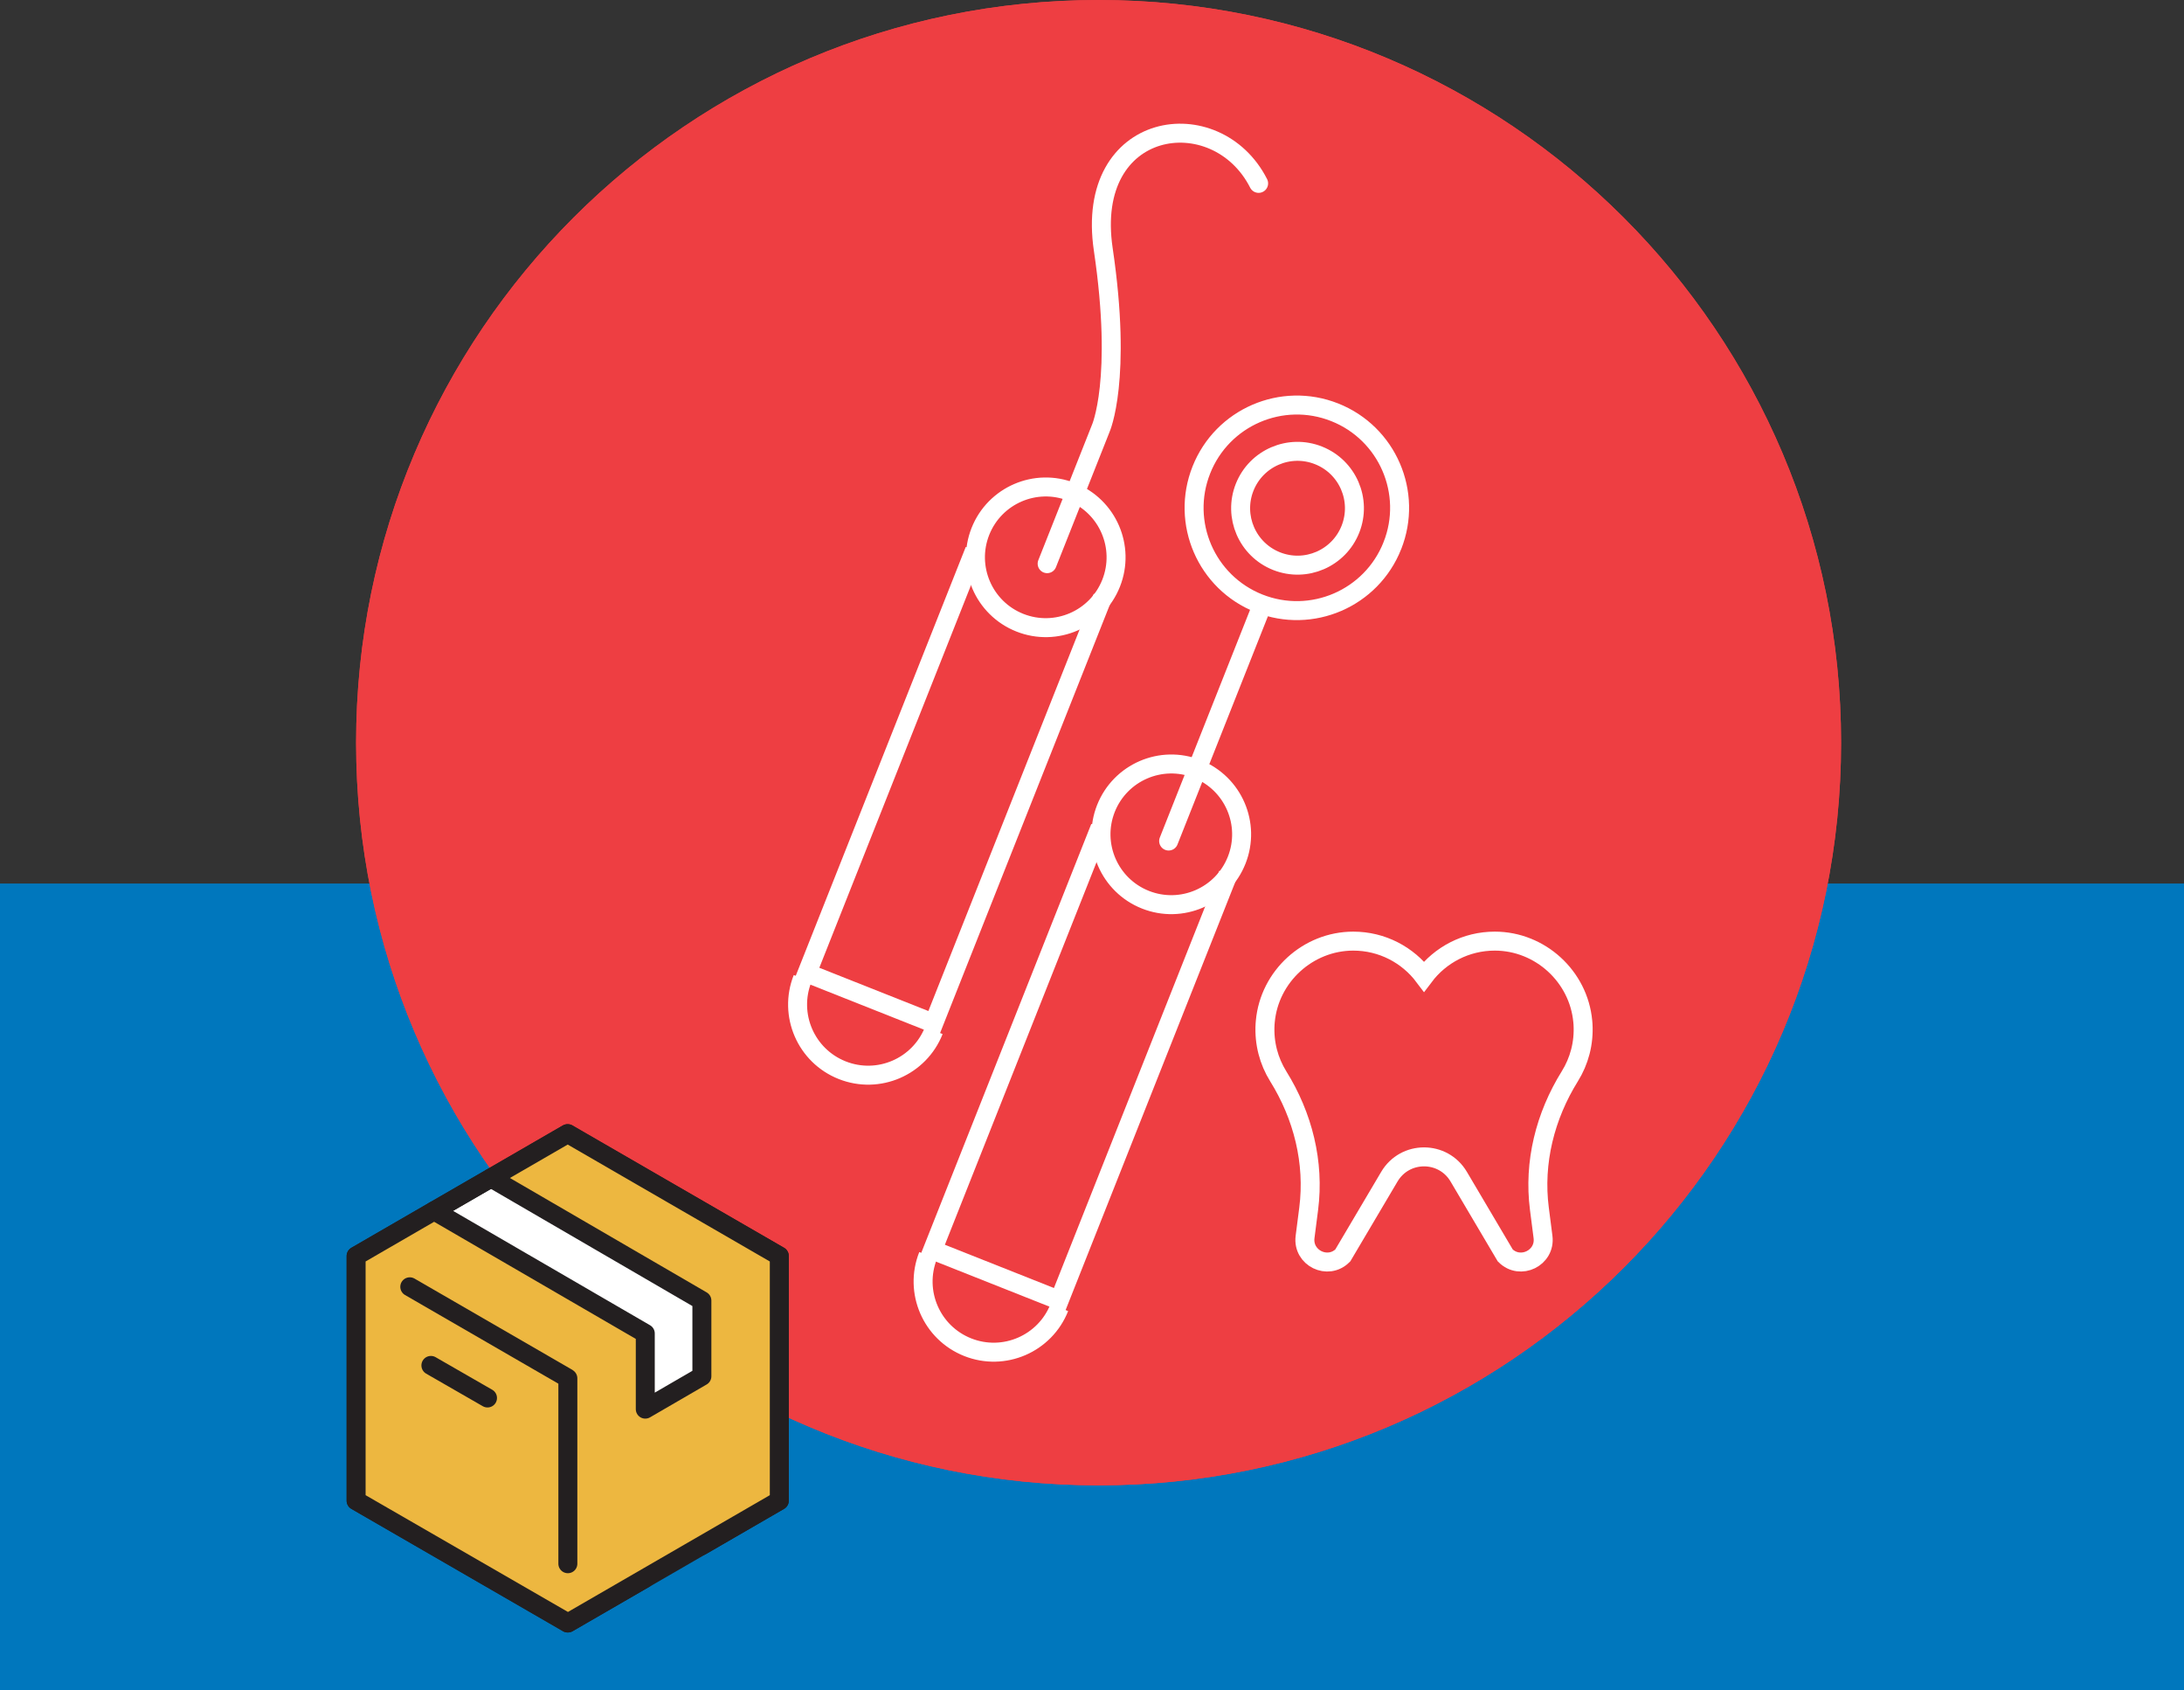 <?xml version="1.0" encoding="UTF-8"?><svg id="Layer_1" xmlns="http://www.w3.org/2000/svg" viewBox="0 0 74.471 57.612"><rect x="0" y="0" width="74.471" height="57.612" fill="#333333" stroke="none"/><defs><style>.cls-1{fill:#ee3e42;}.cls-2{fill:#fff;}.cls-3{stroke:#231f20;stroke-linejoin:round;}.cls-3,.cls-4,.cls-5{fill:none;stroke-width:.647px;}.cls-3,.cls-5{stroke-linecap:round;}.cls-6{fill:#edb740;}.cls-4,.cls-5{stroke:#fff;stroke-miterlimit:10;}.cls-7{fill:#0077bd;}</style></defs><rect class="cls-7" y="30.119" width="74.471" height="27.493"/><path class="cls-2" d="M51.548,25.918c.349.004.632-.279.628-.628l-.06-5.752c-.004-.349-.234-.408-.513-.129l-.565.564c-.276.279-.688.321-.914.097l-2.47-2.471c-.225-.226-.636-.182-.913.096l-2.788,2.786c-.278.279-.321.69-.096.916l2.469,2.469c.225.226.182.637-.095.914l-.565.565c-.277.279-.219.509.13.513l5.752.06Z"/><path class="cls-1" d="M37.46,50.635c13.982,0,25.318-11.334,25.318-25.316S51.442.001,37.46.001,12.142,11.335,12.142,25.319s11.335,25.316,25.318,25.316"/><path class="cls-1" d="M12.143,25.318c0,13.983,11.335,25.316,25.318,25.316s25.317-11.333,25.317-25.316S51.443,0,37.461,0,12.143,11.334,12.143,25.318"/><path class="cls-5" d="M35.706,19.215l1.827-4.608s.745-1.661.087-6.103c-.659-4.44,3.856-5.089,5.297-2.253"/><polyline class="cls-4" points="37.596 20.362 31.838 34.885 27.518 33.172 33.231 18.764"/><path class="cls-4" d="M31.841,35.132c-.49,1.235-1.889,1.84-3.124,1.35-1.236-.49-1.84-1.888-1.351-3.124"/><path class="cls-4" d="M37.887,19.882c-.488,1.23-1.881,1.833-3.112,1.345-1.23-.488-1.832-1.881-1.345-3.112.488-1.23,1.882-1.833,3.112-1.345,1.231.488,1.833,1.882,1.345,3.112Z"/><polyline class="cls-4" points="41.877 29.804 36.119 44.327 31.799 42.614 37.512 28.206"/><path class="cls-4" d="M36.121,44.575c-.49,1.235-1.889,1.84-3.124,1.35-1.236-.49-1.84-1.888-1.351-3.124"/><path class="cls-4" d="M42.168,29.325c-.488,1.23-1.881,1.833-3.112,1.345-1.23-.488-1.832-1.881-1.345-3.112.489-1.23,1.882-1.833,3.112-1.345,1.231.488,1.833,1.882,1.345,3.112Z"/><line class="cls-5" x1="39.849" y1="28.67" x2="42.997" y2="20.728"/><path class="cls-4" d="M46.047,18.041c-.395.996-1.522,1.483-2.518,1.088-.996-.395-1.483-1.522-1.089-2.518.395-.996,1.523-1.483,2.518-1.088.997.395,1.484,1.522,1.089,2.518Z"/><path class="cls-4" d="M47.477,18.603c-.713,1.798-2.749,2.678-4.548,1.965-1.798-.713-2.678-2.749-1.965-4.547.713-1.799,2.749-2.679,4.548-1.966,1.798.713,2.678,2.75,1.965,4.548Z"/><path class="cls-4" d="M53.978,34.913c-.002-.033-.005-.064-.008-.096-.141-1.53-1.451-2.733-2.997-2.735-.988-.001-1.865.473-2.416,1.205-.551-.732-1.427-1.206-2.415-1.205-1.546.002-2.856,1.205-2.997,2.735-.003.032-.006.063-.008.096-.039.653.131,1.264.447,1.774.844,1.354,1.243,2.938,1.04,4.52l-.123.958c-.093.717.775,1.144,1.286.632l1.588-2.685c.532-.9,1.833-.9,2.365,0l1.587,2.685c.512.512,1.38.085,1.287-.632l-.123-.958c-.204-1.582.196-3.166,1.039-4.52.317-.51.487-1.121.448-1.774Z"/><polygon class="cls-2" points="12.143 51.156 12.143 42.816 19.353 38.646 19.363 38.656 26.573 42.816 26.573 51.156 23.913 52.696 16.713 48.516 16.713 45.936 14.783 47.056 14.783 49.636 21.973 53.816 19.363 55.326 19.353 55.326 12.143 51.156"/><polygon class="cls-3" points="12.143 51.156 12.143 42.816 19.353 38.646 19.363 38.656 26.573 42.816 26.573 51.156 23.913 52.696 16.713 48.516 16.713 45.936 14.783 47.056 14.783 49.636 21.973 53.816 19.363 55.326 19.353 55.326 12.143 51.156"/><polygon class="cls-6" points="26.573 42.816 26.573 51.156 19.363 55.326 19.353 55.316 12.143 51.156 12.143 42.816 14.803 41.276 22.003 45.456 22.003 48.036 23.933 46.916 23.933 44.336 16.743 40.156 19.353 38.646 19.363 38.646 26.573 42.816"/><polygon class="cls-3" points="26.573 42.816 26.573 51.156 19.363 55.326 19.353 55.316 12.143 51.156 12.143 42.816 14.803 41.276 22.003 45.456 22.003 48.036 23.933 46.916 23.933 44.336 16.743 40.156 19.353 38.646 19.363 38.646 26.573 42.816"/><path class="cls-3" d="M16.623,47.656l-1.93-1.11M13.973,43.866l5.38,3.11.01.01v6.32M16.743,40.156l-1.94,1.12"/></svg>